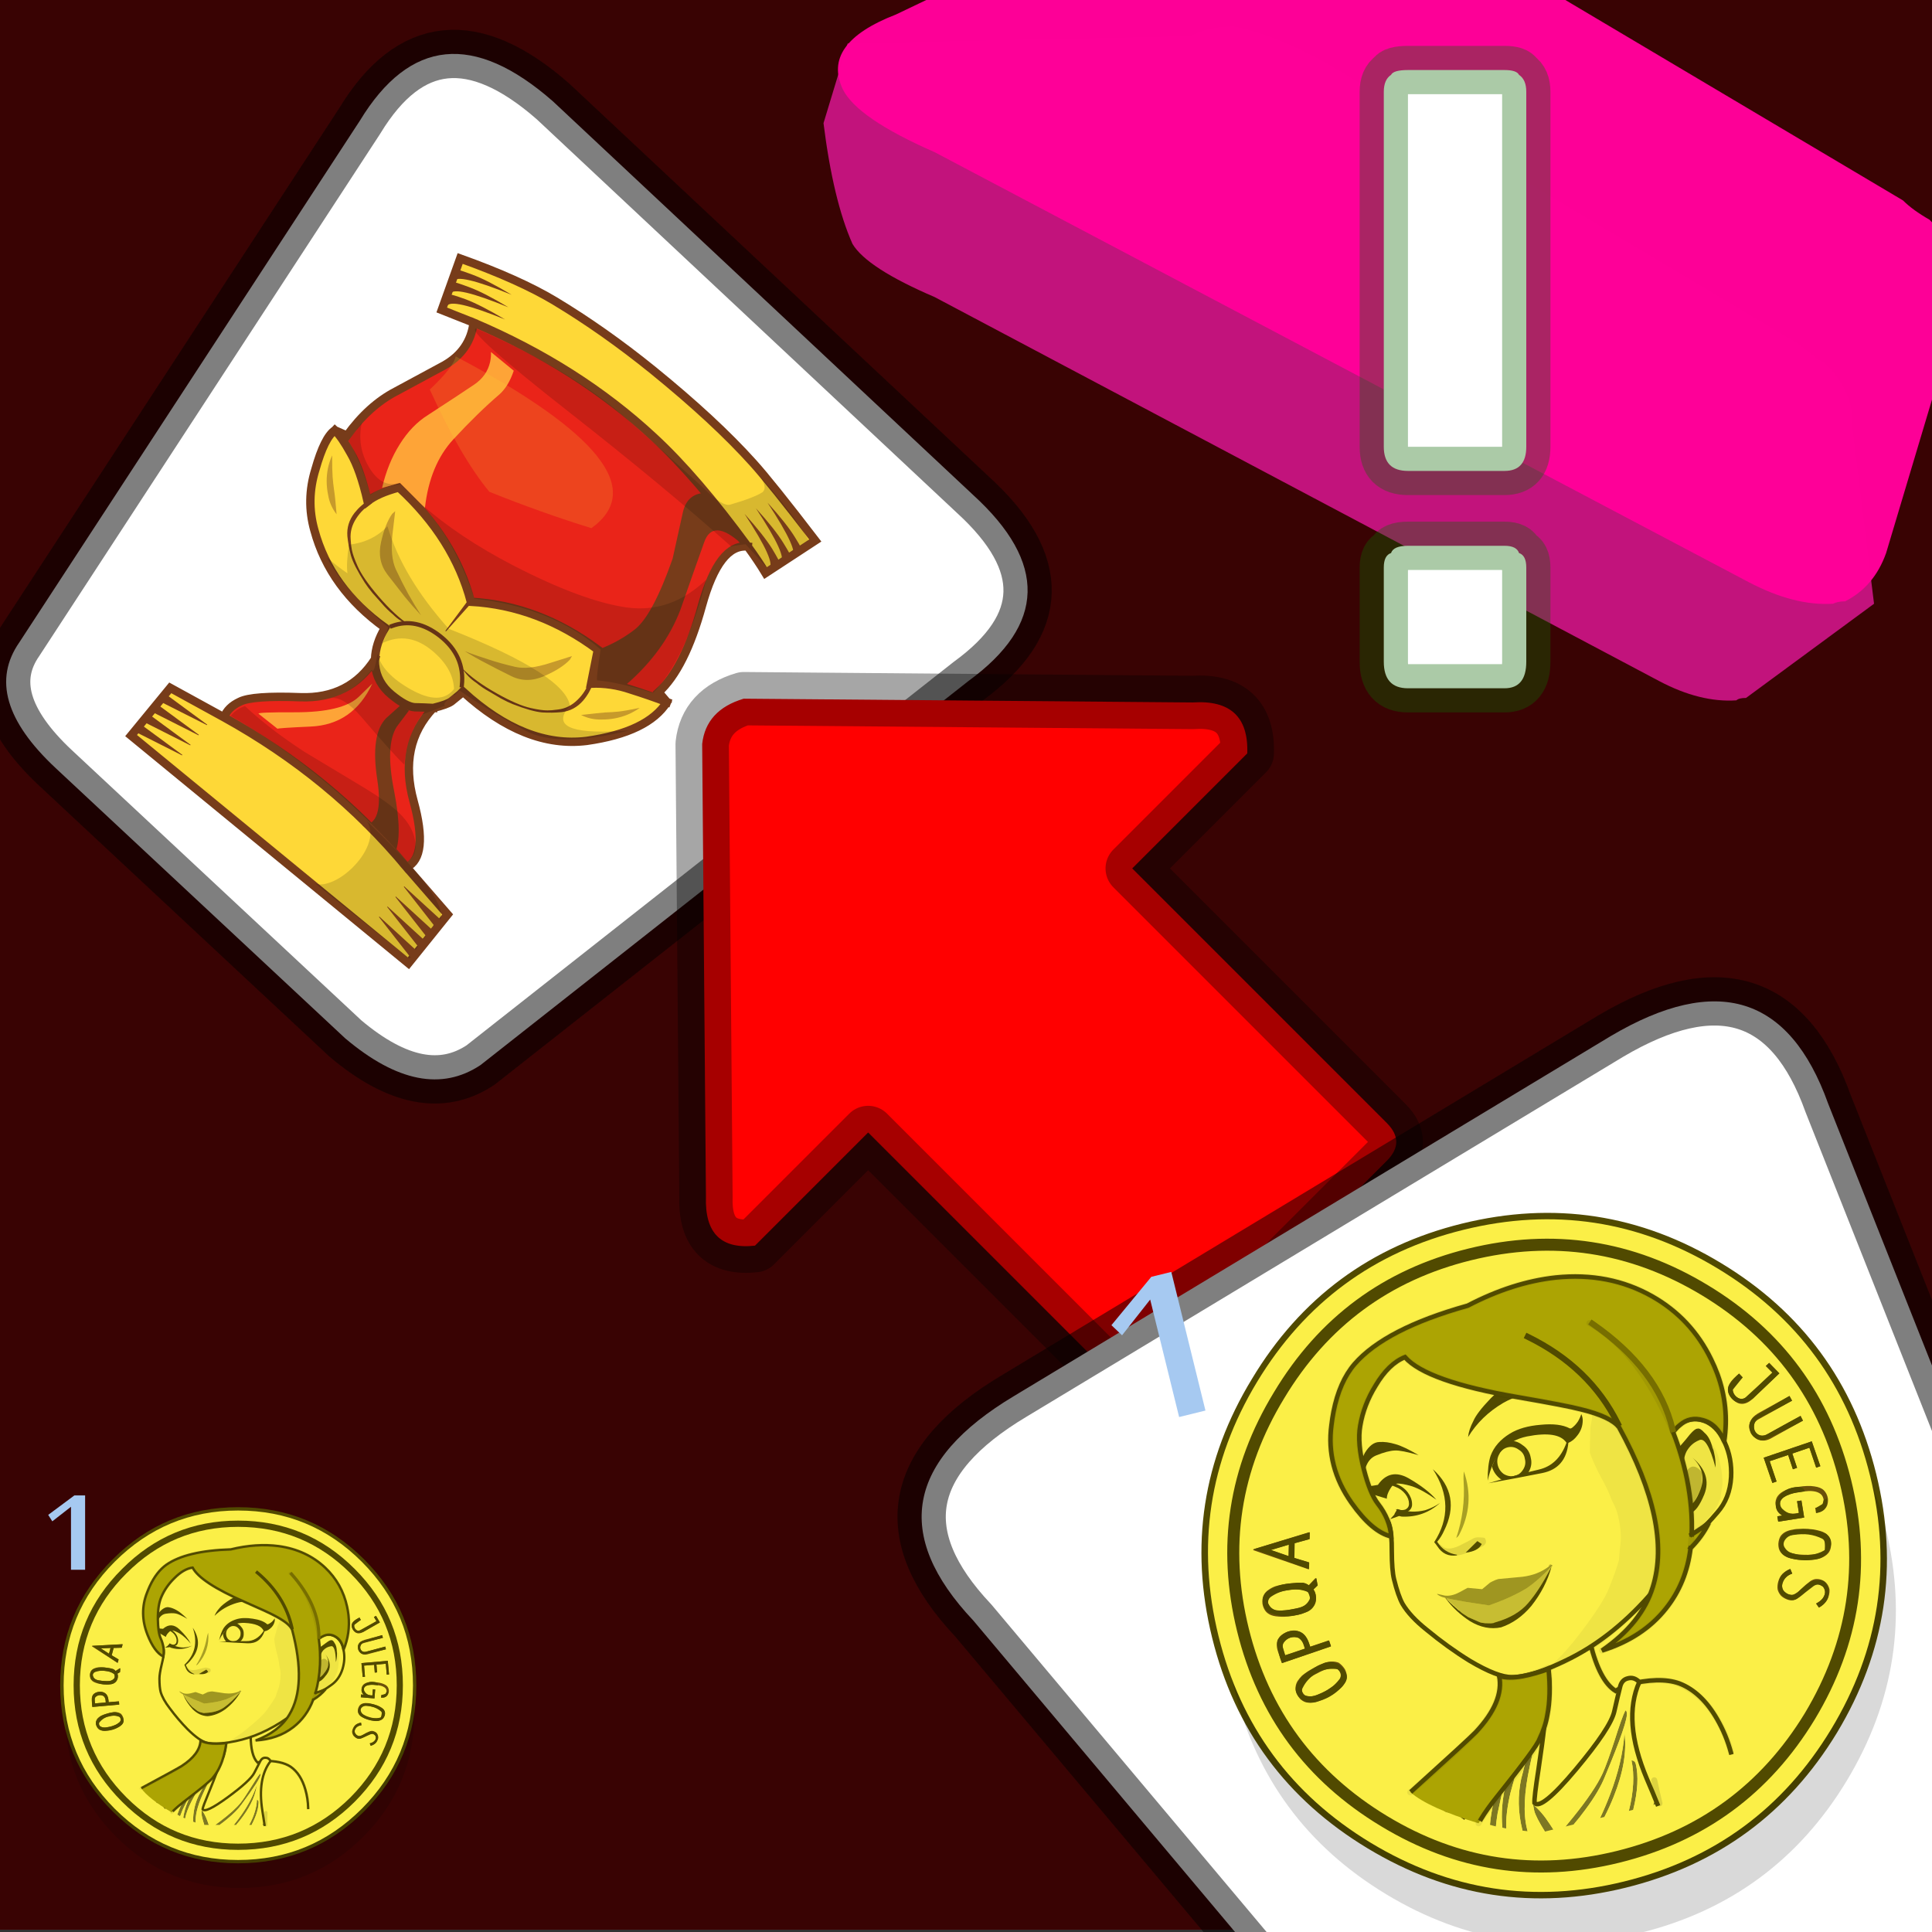 <?xml version="1.0" encoding="utf-8"?><svg id="icoMapShuttle-Files" image-rendering="auto" baseProfile="basic" version="1.1" x="0px" y="0px" width="40" height="40" xmlns="http://www.w3.org/2000/svg" xmlns:xlink="http://www.w3.org/1999/xlink"><rect width="100%" height="100%" fill="#333333" stroke="none"/><defs><g id="3-Navegador_3-Partidas_Items_Opciones-de-partida_Icons_elements_icoMatchCarta" overflow="visible"><g id="Baraja-OPQA_mcBaraja_001-OROS_mcBaraja_mcMonedaAs_BN" transform="matrix(1.165 0 0 1.165 94.4 44)"><g><g id="Layer20_0_FILL"><path fill="#514A00" stroke="none" d="M12.45 146.15Q47.95 146.15 73.05 121.15 98.05 96.05 98.05 60.7 98.05 25.25 73.05 .25 47.95 -24.9 12.45 -24.9 -22.85 -24.9 -47.85 .25 -73 25.25 -73 60.7 -73 96.05 -47.85 121.15 -22.85 146.15 12.45 146.15M70.8 118.9Q46.6 142.95 12.45 142.95 -21.5 142.95 -45.55 118.9 -69.75 94.7 -69.75 60.7 -69.75 26.55 -45.55 2.5 -21.5 -21.65 12.45 -21.65 46.6 -21.65 70.8 2.5 94.85 26.55 94.85 60.7 94.85 94.7 70.8 118.9Z"/></g></g><g><g id="Layer19_0_FILL"><path fill="#000" fill-opacity=".149" stroke="none" d="M13.15 158Q47.95 158 72.55 133.4 97.1 108.8 97.1 74.15 97.1 39.35 72.55 14.75 47.95 -9.85 13.15 -9.85 -21.5 -9.85 -46.1 14.75 -70.7 39.35 -70.7 74.15 -70.7 108.8 -46.1 133.4 -21.5 158 13.15 158Z"/></g></g><g><g id="Layer18_0_FILL"><path fill="#FBEF47" stroke="none" d="M12.45 144.55Q47.25 144.55 71.85 119.95 96.45 95.35 96.45 60.7 96.45 25.9 71.85 1.3 47.25 -23.3 12.45 -23.3 -22.2 -23.3 -46.8 1.3 -71.35 25.9 -71.35 60.7 -71.35 95.35 -46.8 119.95 -22.2 144.55 12.45 144.55Z"/></g></g><g id="Baraja-OPQA_01-ASES_mcBaraja_staute_BN" transform="matrix(-1.496 0 0 1.496 65.7 -6.95)"><g id="Baraja-OPQA_01-ASES_mcBaraja_kekamcObjectTSTATUE" transform="translate(46.25 153.8)"><g><g id="Layer37_0_FILL"><path fill="#FBEF47" stroke="none" d="M11.8 -76.25Q9.9 -78.6 7.35 -80.7 2.85 -84.35 -.2 -83.9 -.45 -83.85 -.6 -83.75L-.65 -83.8 -2.05 -83.3Q-2.75 -83.1 -4.6 -83.25L-5.85 -85.6Q-6.8 -88.15 -6.6 -89.95 -6.7 -90.1 -6.7 -90.2L-6.75 -90.25Q-6.75 -90.35 -6.75 -90.5 -10.05 -94.7 -14.7 -92.5 -14.7 -86.05 -16.9 -83.8 -17.95 -84.15 -18.95 -84.35 -24.55 -84.35 -27.05 -82.7 -30.75 -80.25 -32.25 -75.2 -33.126 -72.314 -33.2 -69.25L-33.15 -69.25Q-27.576 -65.473 -21.2 -63.8L.45 -63.8Q1.752 -64.134 3 -64.55 3.4 -64.682 3.8 -64.85 5.105 -65.296 6.35 -65.85 6.681 -65.989 6.95 -66.15 7.470 -66.361 7.95 -66.6 8.421 -66.835 8.85 -67.1 9.819 -67.580 10.7 -68.15 11.051 -68.323 11.35 -68.55 12.084 -68.975 12.75 -69.45 14.011 -70.300 15.2 -71.25 12.992 -74.876 11.8 -76.25Z"/></g><path id="Layer37_0_1_STROKES" stroke="#000" stroke-opacity=".070" stroke-width="1" stroke-linejoin="round" stroke-linecap="round" fill="none" d="M15.2 -71.25Q12.992 -74.876 11.8 -76.25 9.9 -78.6 7.35 -80.7 2.85 -84.35 -.2 -83.9 -.45 -83.85 -.6 -83.75L-.65 -83.8 -2.05 -83.3Q-2.75 -83.1 -4.6 -83.25L-5.85 -85.6Q-6.8 -88.15 -6.6 -89.95 -6.7 -90.1 -6.7 -90.2L-6.75 -90.25Q-6.75 -90.35 -6.75 -90.5 -10.05 -94.7 -14.7 -92.5 -14.7 -86.05 -16.9 -83.8 -17.95 -84.15 -18.95 -84.35 -24.55 -84.35 -27.05 -82.7 -30.75 -80.25 -32.25 -75.2 -33.126 -72.314 -33.175 -69.25"/></g><g><path id="Layer36_0_1_STROKES" stroke="#000" stroke-opacity=".121" stroke-width="1" stroke-linejoin="round" stroke-linecap="round" fill="none" d="M-19.525 -63.8Q-19.520 -65.718 -19.6 -67.75"/><path id="Layer36_0_2_STROKES" stroke="#514A00" stroke-width=".75" stroke-linejoin="miter" stroke-linecap="square" stroke-miterlimit="3" fill="none" d="M15.2 -71.25Q12.992 -74.876 11.8 -76.25 9.9 -78.6 7.35 -80.7 2.85 -84.35 -.2 -83.9 -.437 -83.870 -.625 -83.775L-.65 -83.8 -2.05 -83.325Q-2.775 -83.081 -4.6 -83.25L-5.85 -85.6Q-6.792 -88.144 -6.625 -89.975 -6.686 -90.100 -6.7 -90.225L-6.75 -90.25Q-6.75 -90.35 -6.75 -90.5 -10.046 -94.697 -14.7 -92.5 -14.7 -86.05 -16.9 -83.8 -17.95 -84.15 -18.95 -84.35 -24.6 -84.4 -27.525 -82.475 -30.8 -80.2 -32.25 -75.15 -33.087 -72.235 -33.15 -69.225"/></g><g><g id="Layer35_0_FILL"><path fill="#000" fill-opacity=".501" stroke="none" d="M-18.95 -63.8L-18.45 -63.8Q-18.737 -64.312 -18.85 -64.35L-19.05 -64.1Q-19.001 -63.949 -18.95 -63.8M-16.7 -71.9Q-17.25 -71.7 -17.25 -71.15 -17.25 -68.088 -15 -63.8L-14.25 -63.8Q-16.581 -68.178 -16.7 -71.9M-10.05 -63.8L-9.3 -63.8Q-10.651 -65.459 -11.85 -67.2 -15.15 -71.95 -16.65 -76.6 -16.15 -72 -12.35 -66.7 -11.294 -65.224 -10.05 -63.8M-17.8 -80.2Q-17.85 -80.15 -17.85 -79.85 -17.85 -78.55 -11.8 -70.4 -10.25 -68.2 -7.2 -65.7 -5.959 -64.655 -4.75 -63.8L-3.35 -63.8Q-4.116 -64.369 -4.95 -65 -9.5 -68.45 -11.5 -70.95 -12.6 -72.35 -14.75 -75.8 -16.85 -79.25 -17.7 -80.25 -17.75 -80.15 -17.8 -80.2M6.35 -65.85Q6.681 -65.989 6.95 -66.15 5.868 -73.238 .05 -79.3 1.3 -76.65 4.25 -71.45 5.865 -68.287 6.35 -65.85M3.8 -64.85Q3.8 -64.915 3.8 -65 3.8 -69.5 1.95 -73.3 -.75 -78.15 -2.55 -82.55 -2.95 -82.35 -2.95 -81.95 -2.95 -81.05 .05 -75 3 -68.95 3 -65 3 -64.773 3 -64.55 3.4 -64.682 3.8 -64.85M.2 -63.8Q1.1 -66.542 1.1 -67.6L1.05 -68.65Q-.05 -67.25 -.9 -64.8 -1.073 -64.3 -1.25 -63.8L.2 -63.8M10.7 -68.15Q11.051 -68.323 11.35 -68.55 9.560 -71.699 8.65 -72.35 8.5 -72.35 8.45 -72.3 8.35 -72.3 8.35 -72 8.35 -71.538 10.7 -68.15M4.75 -74.9Q4.7 -74.85 4.6 -74.9 4.55 -74.9 4.55 -74.6 4.55 -73.85 7.15 -68.65 7.590 -67.615 7.95 -66.6 8.421 -66.835 8.85 -67.1 7.581 -70.874 4.75 -74.9Z"/><path fill="#FBEF47" stroke="none" d="M4.6 -74.9Q4.7 -74.85 4.75 -74.9 7.581 -70.874 8.85 -67.1 9.819 -67.580 10.7 -68.15 8.35 -71.538 8.35 -72 8.35 -72.3 8.45 -72.3 8.5 -72.35 8.65 -72.35 9.560 -71.699 11.35 -68.55 12.084 -68.975 12.75 -69.45 12.570 -69.626 12.35 -69.8 9.1 -72.35 5.95 -74.4L-3.2 -83.55Q-4.45 -84.1 -4.6 -83.4 -4.75 -82.7 -1.2 -74.05 .6 -69.75 .75 -68.85 -.05 -67.35 -7.3 -72.65 -14.6 -78 -15.85 -80.5 -17.1 -83 -17.75 -84.2 -18.3 -85.35 -19.35 -85.35 -20.45 -85.4 -21.1 -84.3 -16.8 -78.75 -18.45 -68.3 -18.893 -65.639 -19.15 -63.8L-18.95 -63.8Q-19.001 -63.949 -19.05 -64.1L-18.85 -64.35Q-18.737 -64.312 -18.45 -63.8L-15 -63.8Q-17.25 -68.088 -17.25 -71.15 -17.25 -71.7 -16.7 -71.9 -16.581 -68.178 -14.25 -63.8L-10.05 -63.8Q-11.294 -65.224 -12.35 -66.7 -16.15 -72 -16.65 -76.6 -15.15 -71.95 -11.85 -67.2 -10.651 -65.459 -9.3 -63.8L-4.75 -63.8Q-5.959 -64.655 -7.2 -65.7 -10.25 -68.2 -11.8 -70.4 -17.85 -78.55 -17.85 -79.85 -17.85 -80.15 -17.8 -80.2 -17.75 -80.15 -17.7 -80.25 -16.85 -79.25 -14.75 -75.8 -12.6 -72.35 -11.5 -70.95 -9.5 -68.45 -4.95 -65 -4.116 -64.369 -3.35 -63.8L-1.25 -63.8Q-1.073 -64.3 -.9 -64.8 -.05 -67.25 1.05 -68.65L1.1 -67.6Q1.1 -66.542 .2 -63.8L.45 -63.8Q1.752 -64.134 3 -64.55 3 -64.773 3 -65 3 -68.95 .05 -75 -2.95 -81.05 -2.95 -81.95 -2.95 -82.35 -2.55 -82.55 -.75 -78.15 1.95 -73.3 3.8 -69.5 3.8 -65 3.8 -64.915 3.8 -64.85 5.105 -65.296 6.35 -65.85 5.865 -68.287 4.25 -71.45 1.3 -76.65 .05 -79.3 5.868 -73.238 6.95 -66.15 7.470 -66.361 7.95 -66.6 7.590 -67.615 7.15 -68.65 4.55 -73.85 4.55 -74.6 4.55 -74.9 4.6 -74.9Z"/></g><path id="Layer35_0_1_STROKES" stroke="#514A00" stroke-width=".75" stroke-linejoin="miter" stroke-linecap="square" stroke-miterlimit="3" fill="none" d="M12.775 -69.45Q12.570 -69.626 12.35 -69.8 9.1 -72.35 5.95 -74.4L-3.2 -83.55Q-4.45 -84.1 -4.6 -83.4 -4.75 -82.7 -1.2 -74.05 .6 -69.75 .75 -68.85 -.05 -67.35 -7.3 -72.65 -14.6 -78 -15.85 -80.5 -17.1 -83 -17.75 -84.2 -18.3 -85.35 -19.35 -85.35 -20.45 -85.4 -21.1 -84.3 -16.8 -78.75 -18.45 -68.3 -18.893 -65.639 -19.15 -63.8"/></g></g><g id="Baraja-OPQA_01-ASES_mcBaraja_kekamcObjectCASTATUE" transform="translate(46.25 153.8)"><g id="Baraja-OPQA_01-ASES_mcBaraja_kekaCA" transform="translate(-44.75 -152.1)"><g><g id="Layer38_0_FILL"><path fill="#FBEF47" stroke="none" d="M53.65 7.4Q50.25 4.75 45.45 2.95 41.7 1.5 37.55 .8 35.4 .35 33.2 .15 24.9 -.65 17.15 2.9 9.2 6.45 5.6 12.75 3.6 16.4 6.6 27.5 6.25 27.35 5.95 27.3 3.85 26.95 2.2 28.35 .6 29.8 .2 32.35 -.35 35.2 .55 38.2 1.6 41.6 4.2 43.4 6.55 45.1 7.75 45.6 8 45.7 9.45 46L12.75 46.9 12.75 45.95Q15.8 51.85 19.85 54.75 26.7 59.75 34.85 61.4 39.95 62.5 43.2 62.1 43.65 62.05 44.05 61.95 46.45 61.4 48.6 59.5 49.85 58.5 51.55 56.4 51.6 56.4 52.75 55 54.25 53.25 56.05 50.85 58.25 48 58.95 45.65 59.35 44.15 59.35 41.3 59.35 39.8 58.6 36.7 57.85 33.75 57.95 32.25 58 31.05 59.05 29.35 60.1 27.65 60.2 24.75 60.45 18.05 58.45 13.55 56.9 9.85 53.65 7.4Z"/></g></g></g><g><g id="Layer34_0_FILL"><path fill="#000" fill-opacity=".050" stroke="none" d="M-40.75 -121.2Q-42.8 -120.6 -42.95 -117.85 -43.05 -114.95 -42.45 -112.9 -41.7 -111.2 -41.65 -110.95 -40.75 -109.5 -39.35 -108.5 -37.1 -106.9 -35.95 -106.4 -35.75 -106.3 -34.35 -106.05L-31.65 -105.25Q-31.5 -105.05 -31.35 -104.85L-32.15 -104.85Q-29.25 -99.8 -25.55 -97.1 -20.45 -93.4 -14.7 -91.4L-14.65 -91.4Q-14.6 -91.4 -14.55 -91.4 -14.15 -91.4 -12.1 -90.8L-10.1 -90.2Q-9 -90.05 -8.3 -89.95 -7.65 -89.8 -7.3 -89.65 -7 -89.6 -6.65 -89.55 -5 -89.3 -3.6 -89.25L-3.65 -89.3Q-7.4 -89.7 -13.35 -94.5 -18.4 -98.55 -19.9 -100.7 -21.65 -103.1 -22.65 -104.85L-23.35 -106.9Q-24.3 -109.1 -24.3 -112.3 -24.3 -113.4 -23.9 -114.9 -23.75 -116.65 -23.05 -119.15 -22.4 -121.75 -22.25 -123.5 -22.55 -124.7 -23.15 -126.85 -23.25 -127.25 -23.35 -127.6 -23.6 -128.15 -23.85 -128.7 -24.25 -129.7 -24.35 -131.05 -24.65 -132.35 -24.75 -133.65 -24.75 -139.5 -20.95 -143.55 -16.35 -151.05 .2 -149.6 -15.05 -154.35 -25.4 -150.1 -35.75 -145.85 -39.35 -139.55 -41.45 -135.75 -38.15 -124 -37.55 -123.85 -35.6 -122.35 -33.65 -120.9 -32.2 -118.35 -31.95 -117.25 -32 -116.1 -32.2 -117.1 -35.4 -119.45 -38.6 -121.8 -40.75 -121.2Z"/></g></g><g><path id="Layer33_0_1_STROKES" stroke="#514A00" stroke-width=".75" stroke-linejoin="miter" stroke-linecap="square" stroke-miterlimit="3" fill="none" d="M-32 -105.2L-35.3 -106.1Q-36.75 -106.4 -37 -106.5 -38.2 -107 -40.55 -108.7 -43.15 -110.5 -44.2 -113.9 -45.1 -116.9 -44.55 -119.75 -44.15 -122.3 -42.55 -123.75 -41.086 -124.991 -39.275 -124.85 -39.037 -124.839 -38.8 -124.8 -38.489 -124.746 -38.15 -124.6 -41.148 -135.715 -39.15 -139.35 -35.55 -145.65 -27.6 -149.2 -19.85 -152.75 -11.55 -151.95 -9.35 -151.75 -7.2 -151.3 -3.05 -150.6 .7 -149.15 5.5 -147.35 8.9 -144.7 12.15 -142.25 13.7 -138.55 15.7 -134.05 15.45 -127.35 15.35 -124.45 14.3 -122.75 13.25 -121.05 13.2 -119.85 13.1 -118.35 13.85 -115.4 14.6 -112.3 14.6 -110.8 14.6 -107.95 14.2 -106.45 13.5 -104.1 11.3 -101.25 8.55 -97.55 5.6 -94.55 1.7 -90.7 -.7 -90.15 -1.1 -90.05 -1.55 -90 -4.8 -89.6 -9.9 -90.7 -18.05 -92.35 -26.05 -97.85M-32.3 -118.7L-34.5 -121.55Q-36.597 -123.976 -38.15 -124.6"/></g><g><g id="Layer32_0_FILL"><path fill="#514A00" stroke="none" d="M-42.4 -118.45Q-42.4 -117.3 -42.05 -116.05 -41.95 -121.55 -40.45 -121.15 -39.05 -120.95 -38 -119.85 -37.1 -118.8 -36.95 -117.3 -36.75 -115.95 -36.8 -114.5 -36.75 -113.5 -36.25 -113.1 -35.7 -112.6 -35.65 -112.45 -35.55 -111.65 -36.2 -111.1 -37 -110.65 -38.8 -113.2 -40.5 -115.85 -38.7 -118.6 -41.25 -115.1 -39.15 -112.15 -37.35 -109.7 -36.2 -109.7 -36 -109.7 -35.8 -109.8 -34.75 -110.3 -34.7 -111.6 -34.8 -112.5 -35.7 -114.5 -35.8 -116.35 -35.75 -117.9 -35.8 -119.45 -36.25 -120 -36.75 -120.75 -37.5 -121.2 -38.3 -121.75 -39.2 -122.45 -40.25 -123.2 -40.65 -123.1L-40.7 -123.1Q-41.15 -123.1 -41.65 -122.15 -42.35 -121.2 -42.35 -119.4 -42.45 -118.95 -42.4 -118.45Z"/></g></g><g><g id="Layer31_0_FILL"><path fill="#514A00" fill-opacity=".298" stroke="none" d="M-36.2 -113.1L-36.85 -116.25Q-38.55 -118.25 -39.7 -115.75L-38.95 -113.35 -36.8 -110.85Q-35.1 -111.15 -36.2 -113.1Z"/></g></g><g><g id="Layer30_0_FILL"><path fill="#514A00" stroke="none" d="M-32.1 -108.95Q-32.4 -107.15 -33.4 -106.25L-32.2 -104.95Q-31.2 -106.85 -32.1 -108.95Z"/></g></g></g><g id="Baraja-OPQA_01-ASES_mcBaraja_kekamcObjectSTATUE" transform="translate(44.2 37.45)"><g><g id="Layer29_0_FILL"><path fill="#514A00" fill-opacity=".301" stroke="none" d="M9 10.65Q8.948 10.725 8.85 10.75 8.2 11.1 5.8 12.15L2.3 13.6Q-1.65 13.25 -4.6 12.3 -7.05 11.35 -9.6 9.65 -9.5 9.5 -9.4 9.5 -9.2 9.6 -8.95 9.7 -9.05 9.35 -9.35 9.4 -9.45 9.4 -9.45 9.5 -9.55 9.55 -9.65 9.7 -9.496 9.791 -9.4 9.85 -9.308 9.941 -9.25 10 -9.226 10.034 -9.2 10.05 -6.466 13.159 -4.15 14.8 -1.85 16.45 1.85 16.6 1.9 16.6 1.95 16.6 2.1 16.6 2.3 16.65 2.45 16.6 2.65 16.6 3.1 16.5 3.6 16.35 3.7 16.3 3.85 16.25 4.15 16.15 4.4 16L6.1 14.7 6.8 13.95Q6.85 13.85 6.95 13.8 7.107 13.563 7.3 13.3 8.125 11.927 8.85 10.95L9 10.65Z"/><path fill="#514A00" stroke="none" d="M9.05 10.65L9.05 10.65 9 10.65 8.85 10.95 8.85 11Q8.5 11.6 8.15 12.1L8.1 12.2Q7.95 12.35 7.85 12.55 7.65 12.8 7.55 13L7.5 13.05 7.45 13.15Q7.386 13.224 7.3 13.3 7.107 13.563 6.95 13.8 6.85 13.85 6.8 13.95L6.1 14.7 4.4 16Q4.15 16.15 3.85 16.25 3.7 16.3 3.6 16.35 3.1 16.5 2.65 16.6 2.45 16.6 2.3 16.65 2.1 16.6 1.95 16.6 1.9 16.6 1.85 16.6 -1.85 16.45 -4.15 14.8 -6.466 13.159 -9.2 10.05 -9.287 9.974 -9.4 9.85 -7.633 13.013 -4.55 15.4 -1.8 17.4 1.2 17.65 3.85 17.55 6 15.4 7.997 13.256 9 10.8 9.027 10.732 9.05 10.65Z"/><path fill="#9C0808" fill-opacity=".301" stroke="none" d="M9 10.8Q9.101 10.668 9.2 10.55 9.131 10.618 9.05 10.65 9.027 10.732 9 10.8Z"/><path fill="#514A00" fill-opacity=".537" stroke="none" d="M5.05 9.9Q5 9.9 2.75 10.7 1.85 10.25 1.2 9.95 1 9.9 .8 9.85 .15 9.7 -.3 9.7L-4.3 10.3Q-6.85 10.6 -8.95 9.7 -9.2 9.6 -9.4 9.5 -9.5 9.5 -9.6 9.65 -7.05 11.35 -4.6 12.3 -1.65 13.25 2.3 13.6L5.8 12.15Q8.2 11.1 8.85 10.75 8.948 10.725 9 10.65L9.05 10.65 9.05 10.65Q9.131 10.618 9.2 10.55 9.65 10.35 10.05 9.95 10.4 9.6 10.15 9.7 10.05 9.75 9.05 10.25 8 10.65 6.6 10.3 5.1 9.9 5.05 9.9Z"/></g></g><g><g id="Layer28_0_FILL"><path fill="#514A00" stroke="none" d="M-10.4 -8.7L-10.4 -8.65Q-10.4 -7.25 -9.25 -6.25L-9.3 -6.25Q-9.160 -6.124 -9.05 -6.05 -7.259 -6.230 -4.8 -6.3 -4.691 -6.398 -4.6 -6.5 -3.776 -7.551 -3.75 -8.8 -5.528 -11.338 -7.5 -12.3 -8.734 -12.141 -9.55 -11.1 -10.5 -10.1 -10.4 -8.7M-7.2 -11.3Q-6.25 -11.35 -5.5 -10.65L-5.55 -10.65Q-4.8 -9.95 -4.75 -8.95 -4.7 -7.95 -5.35 -7.15 -6.05 -6.45 -6.95 -6.4 -7.9 -6.35 -8.6 -7 -9.4 -7.7 -9.4 -8.7L-9.4 -8.75Q-9.5 -9.75 -8.8 -10.45 -8.15 -11.25 -7.2 -11.3M14.6 -10.25Q14.475 -10.284 14.35 -10.3 14.05 -10.4 13.95 -10.4 13.25 -10.4 12.45 -9.8 11.45 -9.1 10.95 -8 10.5 -6.9 10.7 -6 10.85 -5.05 11.95 -4.8L12 -4.8Q12.05 -4.8 12.25 -4.8 12.452 -4.8 12.65 -4.85 12.825 -4.918 12.95 -5L12.95 -5.15 13.2 -5.2Q13.268 -5.186 13.35 -5.2 13.466 -5.466 13.55 -5.75 12.839 -5.3 12.25 -5.3 12.1 -5.3 12.05 -5.3 11.35 -5.45 11.2 -6.1 11 -6.9 11.4 -7.8 11.85 -8.8 12.75 -9.4 13.35 -9.9 13.95 -9.9 14 -9.9 14.2 -9.8 14.25 -9.8 14.3 -9.8 14.616 -9.736 14.85 -9.45 14.790 -9.920 14.6 -10.25Z"/></g></g><g><g id="Layer27_0_FILL"><path fill="#514A00" stroke="none" d="M-20.35 -13.75Q-20.45 -13.25 -20.35 -12.75 -20 -11.3 -18.8 -10.4 -18 -9.75 -17.1 -9.6 -15.677 -5.573 -11.65 -5.75 -7.572 -5.926 -2.5 -6.25 -7.905 -6.497 -11.25 -6.45 -14.594 -6.402 -16.8 -9.7 -15.947 -12.042 -10.65 -12.3 -5.298 -12.507 -2.5 -6.7 -3.1 -9.25 -3.95 -10.6 -5.3 -12.6 -8 -13.45 -10.2 -14.15 -13.3 -13.65 -16.45 -13.2 -17.9 -11.9 -18.1 -11.75 -18.6 -12.05 -18.9 -12.2 -19.15 -12.4 -19.5 -12.65 -19.75 -12.95 -20.1 -13.35 -20.35 -13.75M6.6 -5.65Q8.450 -7.810 10 -8.8 11.599 -9.739 12.4 -9.85L13.05 -9.8Q14.400 -8.717 14.6 -7.8 16 -8.6 17.35 -9.5 18.2 -10.05 19 -10.7L15.5 -10.4Q12.860 -12.697 10.25 -10.25 7.646 -7.750 6.6 -5.65M8.85 -4.4Q7.35 -4.5 6.1 -5 9.35 -3.25 12.9 -4.3 13.1 -4.4 13.3 -4.5L14.85 -4.35 14.8 -4.4Q14.4 -4.65 14.05 -4.9 13.95 -5 13.9 -5.1 13.6 -5.4 13.3 -5.7 11.15 -4.4 8.85 -4.4Z"/></g></g><g><g id="Layer26_0_FILL"><path fill="#514A00" fill-opacity=".149" stroke="none" d="M5.9 4.15Q6.4 4 6.85 3.45 7.2 2.9 8.25 1.3 8.1 1.3 7.45 2.2 6.8 3.1 4.8 2.75 2.8 2.3 2.3 2.15 1.8 1.95 1.05 2.2 .3 2.4 .25 2.55 0 3.5 .95 3.75 1.8 4 3.6 4.2 5.35 4.35 5.9 4.15Z"/></g></g><g><g id="Layer25_0_FILL"><path fill="#514A00" stroke="none" d="M1.6 2.7L1 3.35Q1.9 4.4 3.95 4.1L1.6 2.7Z"/><path fill="#514A00" fill-opacity=".988" stroke="none" d="M5.95 -10.75Q2.3 -5.35 6.6 -.3 7.25 .55 8.15 1.2 7.45 3.3 5.45 4.1L5.5 4.2Q7.6 4 8.3 1.95 8.45 1.55 8.65 1.15 3.5 -3.7 5.95 -10.75Z"/><path fill="#514A00" fill-opacity=".486" stroke="none" d="M1.45 -7.5Q1.3 -8.35 1 -9.15 .45 -3.4 4.35 1 4.55 1.2 4.9 1.35 2.3 -2.75 1.45 -7.5Z"/></g></g><g><g id="Layer24_0_FILL"><path fill="#514A00" stroke="none" d="M-17 -18.8Q-19 -16.8 -20.25 -15 -14.85 -20.6 -8.15 -18.7 -3.95 -17.45 -1.05 -14.55 -1.45 -15.7 -2.55 -16.95 -3.45 -18.15 -6.3 -19.95 -9.05 -21.65 -12 -21.35 -14.95 -20.9 -17 -18.8M17.55 -11.95Q17.75 -14.6 16.35 -16.1 14.85 -17.6 13.55 -17.3 12.35 -17.1 11 -16.3 9.75 -15.6 7.7 -13.6 10.3 -15.1 11.35 -15.3 12.55 -15.55 14.6 -15.25 16.65 -14.95 17.55 -11.95Z"/></g></g></g><g id="Baraja-OPQA_01-ASES_mcBaraja_kekamcObjectHSTATUE" transform="translate(1.05 2.35)"><g id="Baraja OPQA/01-ASES/mcBaraja_kekamcObjectHSTATUE_3.0"><g><g id="Layer23_0_FILL"><path fill="#ACA403" stroke="none" d="M38.25 61.2Q38.95 65.85 40.35 68.85 41.15 70.7 42.6 72.45 43.75 74.2 48.5 77.75 54.1 81.9 55.85 83.65 63.368 79.137 65.65 75.9L65.7 75.9Q55.75 70.75 52.65 68.75 46.8 64.95 46.6 60.55 45.25 61.4 42.75 61.55 40.5 61.65 38.25 61.2M36.9 -.8Q28.669 -2.808 21.5 -1.85 12.6 -.6 6.6 5.05 1.15 10.2 -.45 17.6 -.751 18.964 -.9 20.3 -1.532 26.101 .7 31.5 1.15 28.4 3.3 27.2 5.25 26.05 7.25 27.05 7.474 27.174 7.7 27.3 8.176 27.610 8.6 27.9 8.080 32.007 8.25 36.2 8.489 41.154 9.7 45.3 9.176 45.133 8.65 44.95 7.558 44.587 6.45 44.1 8.089 46.066 10.4 47.45 12.5 52.95 16.85 56.3 21.75 60.1 28.9 60.55 21.35 57.7 18.1 52.25 12.45 42.9 17.2 25 18.1 22.95 22.7 20.55 24.8 19.4 32.45 16.05 46.65 9.85 49.15 5.05 52.05 5.45 55.05 8.5 57.75 11.15 59.15 14.4 60.35 17.1 60.3 21.7 60.25 25.85 59.4 27.75 58.05 30.75 58.55 33.6 61.45 32.15 63.65 26.55 66.35 19.65 63.8 13.15 63.377 12.027 62.9 11 60.758 6.406 57.6 4.15 51.2 -.35 36.9 -.8Z"/></g><path id="Layer23_0_1_STROKES" stroke="#000" stroke-opacity=".070" stroke-width="1" stroke-linejoin="round" stroke-linecap="round" fill="none" d="M21.5 -1.85Q12.6 -.6 6.6 5.05 1.15 10.2 -.45 17.6 -.751 18.964 -.9 20.3 -1.532 26.101 .7 31.5 1.15 28.4 3.3 27.2 5.25 26.05 7.25 27.075 7.474 27.174 7.7 27.3 8.176 27.610 8.625 27.925 8.080 32.007 8.25 36.2 8.489 41.154 9.7 45.3 9.176 45.133 8.65 44.95 7.558 44.587 6.45 44.1 8.089 46.066 10.425 47.475 12.5 52.95 16.85 56.3 21.75 60.1 28.9 60.55 21.35 57.7 18.1 52.25 12.45 42.9 17.2 25 18.1 22.95 22.7 20.55 24.8 19.4 32.45 16.05 46.65 9.85 49.15 5.05 52.05 5.45 55.05 8.5 57.75 11.15 59.15 14.4 60.35 17.1 60.3 21.7 60.25 25.85 59.4 27.75 58.05 30.75 58.55 33.6 61.45 32.15 63.65 26.55 66.35 19.65 63.8 13.15 63.377 12.027 62.9 11.025 60.758 6.406 57.6 4.15 51.2 -.35 36.9 -.8 28.669 -2.808 21.5 -1.85ZM65.7 75.9Q55.75 70.75 52.65 68.75 46.8 64.95 46.6 60.55 45.25 61.4 42.75 61.55 40.5 61.65 38.25 61.2 38.95 65.85 40.35 68.85 41.15 70.7 42.6 72.45 43.75 74.2 48.5 77.75 54.1 81.9 55.85 83.65"/></g></g><g id="Baraja OPQA/01-ASES/mcBaraja_kekamcObjectHSTATUE_2.0"><g><path id="Layer22_0_1_STROKES" stroke="#000" stroke-opacity=".070" stroke-width="1" stroke-linejoin="round" stroke-linecap="round" fill="none" d="M8.625 27.925Q9.184 23.600 10.55 19.4 13.2 11.15 17.85 6.9M9.7 45.3Q10.025 46.412 10.425 47.475"/><path id="Layer22_0_2_STROKES" stroke="#514A00" stroke-width=".75" stroke-linejoin="miter" stroke-linecap="square" stroke-miterlimit="3" fill="none" d="M10.425 47.475Q12.5 52.95 16.85 56.3 21.75 60.1 28.9 60.55 21.35 57.7 18.1 52.25 12.45 42.9 17.2 25 18.1 22.95 22.7 20.55 24.8 19.4 32.45 16.05 46.65 9.85 49.15 5.05 52.05 5.45 55.05 8.5 57.75 11.15 59.15 14.4 60.35 17.1 60.3 21.7 60.25 25.85 59.4 27.75 58.05 30.75 58.55 33.6 61.45 32.15 63.65 26.55 66.35 19.65 63.8 13.15 63.382 12.040 62.925 11.05 60.766 6.411 57.6 4.15 51.2 -.35 36.9 -.8 28.669 -2.808 21.5 -1.85 12.6 -.6 6.6 5.05 1.15 10.2 -.45 17.6 -.75 18.959 -.9 20.3 -1.534 26.096 .7 31.5 1.15 28.4 3.3 27.2 5.25 26.05 7.25 27.075 7.474 27.174 7.7 27.3 8.176 27.610 8.625 27.925 8.080 32.007 8.25 36.2 8.489 41.154 9.7 45.3M10.425 47.475Q8.089 46.066 6.45 44.1 7.558 44.587 8.65 44.95 9.176 45.133 9.7 45.3M65.275 75.675Q53.882 69.538 52.65 68.75 46.8 64.95 46.6 60.55 45.25 61.4 42.75 61.55 40.5 61.65 38.3 61.4 38.95 65.85 40.35 68.85 41.15 70.7 42.6 72.45 43.35 73.6 51.95 80.2 53.861 81.660 55.25 83.05"/></g></g><g id="Baraja OPQA/01-ASES/mcBaraja_kekamcObjectHSTATUE_1"><g><path id="Layer21_0_1_STROKES" stroke="#776E00" stroke-width="1" stroke-linejoin="miter" stroke-linecap="square" stroke-miterlimit="3" fill="none" d="M8.6 27.45Q8.521 17.142 17.4 7.1"/><path id="Layer21_0_2_STROKES" stroke="#514A00" stroke-width="1" stroke-linejoin="miter" stroke-linecap="square" stroke-miterlimit="3" fill="none" d="M17.25 24.35Q19.536 14.074 28.4 6.65"/></g></g><g id="Baraja OPQA/01-ASES/mcBaraja_kekamcObjectHSTATUE_0.0"><g/></g></g></g><g><g id="Layer17_0_FILL"><path fill="#6B4F0A" stroke="none" d="M-47.25 73.55Q-48.125 73.649 -48.95 73.8 -49.739 74.000 -50.2 74.15 -50.95 74.349 -51.75 74.6 -52.612 74.911 -53.45 75.3 -54.239 75.786 -54.85 76.35 -55.483 76.969 -55.75 77.85 -56.014 78.694 -55.7 79.8 -55.492 80.577 -55.05 81.2L-55.05 81.15Q-54.549 81.873 -53.65 82.2 -52.780 82.504 -51.45 82.5 -50.090 82.452 -48.15 81.95L-48.1 81.95Q-47.600 81.8 -46.8 81.55 -46.038 81.288 -45.2 80.85 -44.308 80.465 -43.7 79.85 -43.019 79.229 -42.65 78.35 -42.389 77.467 -42.65 76.3L-42.65 76.3Q-43.071 75.116 -43.7 74.45L-43.7 74.4Q-44.433 73.855 -45.4 73.65 -46.3 73.445 -47.25 73.55M-44.45 75.85Q-44.136 76.169 -44.05 76.6L-44.05 76.65Q-43.856 77.333 -44.15 77.9L-44.15 77.95Q-44.362 78.456 -44.95 78.8L-44.95 78.85Q-45.477 79.321 -46.15 79.6 -46.849 79.849 -47.5 80.05 -48.135 80.298 -48.55 80.4 -48.773 80.449 -49.4 80.6 -49.976 80.749 -50.8 80.85 -51.512 80.948 -52.25 80.9 -53.007 80.854 -53.6 80.5 -54.121 80.159 -54.3 79.4L-54.3 79.4Q-54.538 78.670 -54.3 78.1 -53.980 77.602 -53.4 77.15 -52.823 76.739 -52.1 76.45L-52.1 76.4Q-51.437 76.138 -50.8 75.95L-50.85 75.95Q-50.225 75.8 -49.85 75.7L-49.8 75.7Q-48.178 75.252 -47.1 75.2 -45.983 75.155 -45.4 75.35 -44.785 75.530 -44.45 75.85M-54.15 63.75L-54.2 63.75Q-56.131 63.957 -57.05 65L-57.1 65Q-57.957 66.087 -57.85 67.85L-57.6 70.9Q-57.596 70.973 -57.55 71 -57.494 71.060 -57.45 71.05L-44.8 69.95Q-44.714 69.945 -44.7 69.9 -44.640 69.857 -44.65 69.8L-44.75 68.5Q-44.753 68.426 -44.8 68.35 -44.855 68.339 -44.95 68.35L-49.75 68.75 -49.8 67.8Q-49.958 66.546 -50.45 65.55 -50.940 64.639 -51.9 64.15 -52.804 63.649 -54.15 63.75M-52.05 65.9L-52.05 65.9Q-51.347 66.493 -51.25 67.6L-51.15 68.9 -56.35 69.35 -56.45 67.9Q-56.532 66.808 -56 66.15L-56 66.15Q-55.420 65.544 -54 65.35L-54 65.35Q-52.711 65.303 -52.05 65.9M-44.3 52.45Q-44.328 52.441 -44.4 52.45L-46.4 53.75Q-46.926 53.196 -47.7 52.9L-47.7 52.9Q-48.446 52.507 -49.5 52.4 -50.474 52.199 -51.65 52.1 -52.035 52.049 -52.85 52 -53.599 51.949 -54.5 52L-54.55 52Q-55.539 52.097 -56.4 52.45 -57.346 52.764 -57.95 53.5 -58.599 54.277 -58.75 55.5L-58.75 55.55Q-58.805 56.375 -58.55 57.15 -58.337 57.878 -57.65 58.5L-57.65 58.5Q-56.933 59.141 -55.6 59.55 -54.392 60.001 -52.4 60.2 -51.872 60.249 -51.1 60.25L-51.05 60.25Q-50.237 60.350 -49.3 60.2 -48.362 60.149 -47.5 59.8 -46.606 59.431 -46.05 58.75 -45.400 57.972 -45.3 56.7 -45.248 56.25 -45.3 55.75 -45.386 55.417 -45.5 55.05L-44.35 54.35Q-44.293 54.356 -44.3 54.3 -44.253 54.290 -44.25 54.25L-44.15 52.6Q-44.142 52.543 -44.2 52.5 -44.214 52.457 -44.3 52.45M-47.05 55.3L-47.05 55.35Q-46.609 55.895 -46.7 56.6 -46.744 57.096 -47 57.45 -47.217 57.892 -47.85 58.15 -48.457 58.507 -49.5 58.6 -50.552 58.698 -52.2 58.55L-52.2 58.55Q-52.390 58.549 -53 58.5 -53.575 58.449 -54.35 58.3 -55.112 58.148 -55.85 57.85L-55.85 57.85Q-56.494 57.531 -56.95 56.95 -57.338 56.447 -57.35 55.65L-57.35 55.65Q-57.296 55.190 -57.05 54.75 -56.741 54.355 -56.25 54.05 -55.593 53.791 -54.55 53.7 -53.446 53.552 -51.8 53.7 -49.743 53.902 -48.6 54.35 -47.457 54.721 -47.05 55.3M-57.6 41.7Q-57.655 41.698 -57.7 41.7 -57.737 41.754 -57.75 41.8 -57.765 41.850 -57.75 41.9 -57.724 41.947 -57.7 41.95L-45.6 49.8Q-45.541 49.851 -45.5 49.85 -45.444 49.851 -45.4 49.8 -45.362 49.795 -45.35 49.75L-44.95 48.35Q-44.933 48.299 -44.95 48.25 -44.975 48.201 -45.05 48.15L-48.3 46.25 -47.35 42.7 -43.55 42.6Q-43.495 42.601 -43.45 42.55 -43.412 42.546 -43.4 42.5L-43 41.1Q-42.984 41.049 -43 41 -43.025 40.952 -43.1 40.9 -43.108 40.897 -43.15 40.9L-57.6 41.7M-48.8 42.7L-49.55 45.45 -53.5 42.9 -48.8 42.7M71.7 79.85L71.5 78.6Q70.35 78.75 69.35 79.3 68.45 79.85 67.85 80.9 67.3 81.85 67.2 82.8 67.2 83.7 67.65 84.55 68.15 85.35 69.1 85.95 69.7 86.3 70.35 86.35 70.95 86.4 71.7 86.1 72.5 85.85 73.65 85.2L74.7 84.6Q75.6 84.15 76.1 84 76.65 83.85 77 83.9 77.35 83.95 77.6 84.15 78.1 84.5 78.4 84.9 78.6 85.35 78.6 85.9 78.6 86.4 78.3 86.9 78.05 87.35 77.6 87.7 77.15 88 76.7 88.2 76.15 88.4 75.7 88.55L76.15 89.7Q77.05 89.45 77.9 88.9 78.75 88.35 79.2 87.5 79.7 86.65 79.8 85.85 79.8 84.95 79.45 84.25 79.1 83.5 78.25 83 77.55 82.6 76.85 82.55 76.2 82.55 75.55 82.8 74.95 83.05 74.25 83.4L73.1 84.05Q72 84.7 71.4 84.85 70.8 85.1 70.4 85.05 70.05 84.95 69.65 84.7 69.05 84.35 68.75 83.8 68.4 83.3 68.45 82.65 68.45 82.05 68.8 81.45 69.25 80.65 70.05 80.3 70.8 79.9 71.7 79.85M78.7 27.3L77.7 27.85 78.9 29.85 71.95 33.9Q70.8 34.55 69.9 34.4 69.05 34.2 68.5 33.25 68 32.35 68.25 31.65 68.5 30.9 69.45 30.35L71.4 29.25 70.75 28.1 69.2 28.95Q67.45 30 67.1 31.25 66.75 32.5 67.55 33.8 68.2 34.9 68.95 35.35 69.7 35.75 70.5 35.7 71.3 35.65 72 35.3 72.75 35 73.35 34.6L80.55 30.45 78.7 27.3M82.9 73.65Q82.85 72.9 82.3 72.2 81.75 71.5 80.55 70.9 79.4 70.25 77.45 69.75 76.95 69.6 76.15 69.45 75.3 69.2 74.45 69.2 73.5 69.1 72.6 69.3 71.75 69.5 71.1 70.05 70.45 70.7 70.1 71.8 69.8 72.95 70.1 73.8 70.4 74.65 71.1 75.25 71.7 75.85 72.6 76.25 73.4 76.65 74.2 76.9 74.9 77.1 75.45 77.25 76.1 77.45 77 77.6 77.85 77.8 78.75 77.8 79.65 77.85 80.45 77.6 81.25 77.4 81.9 76.85 82.55 76.25 82.85 75.2 83.05 74.45 82.9 73.65M81.75 74.9Q81.5 75.7 81 76.1 80.4 76.45 79.7 76.5 78.9 76.55 78.15 76.45 77.4 76.35 76.75 76.25 76.15 76.1 75.75 76 74.1 75.55 73.1 75 72.15 74.55 71.65 74.05 71.2 73.55 71.15 73.1 71 72.55 71.2 72.05 71.4 71.3 71.9 70.95 72.45 70.6 73.15 70.5 73.9 70.4 74.6 70.5 75.4 70.55 76.05 70.75 76.7 70.9 77.1 71 77.35 71.05 77.95 71.2 78.55 71.35 79.25 71.65 80 71.95 80.65 72.4 81.25 72.85 81.65 73.5 81.95 74.1 81.75 74.9M84.35 61.5Q83.8 60.6 82.3 60 80.8 59.35 78.35 59.15 76.5 58.95 75.35 59.15 74.1 59.35 73.4 59.75 72.7 60.15 72.35 60.65 72 61.15 71.85 61.65 71.75 62.1 71.75 62.4 71.65 63.2 71.9 63.9 72.2 64.6 72.75 65.15L71.5 65.05 71.4 66.4 77.95 66.95 78.3 62.65 77.2 62.55 76.95 65.5 76.1 65.45Q74.85 65.3 74.15 64.85 73.35 64.45 73.05 63.8 72.75 63.15 72.8 62.55 72.9 61.65 73.55 61.2 74.15 60.7 75.05 60.55 75.95 60.4 76.85 60.4 77.75 60.4 78.45 60.5 79.15 60.5 80.1 60.7 81 60.8 81.85 61.15 82.75 61.5 83.3 62.15 83.8 62.75 83.75 63.7 83.65 64.4 83.25 64.75 82.9 65.1 82.35 65.25 81.8 65.35 81.2 65.25L81.1 66.55Q82.1 66.65 82.9 66.4 83.7 66.1 84.2 65.45 84.7 64.75 84.85 63.75 84.95 62.5 84.35 61.5M83.85 55.55L84.95 55.45 84.35 48.9 71.7 50 72.3 56.65 73.4 56.55 72.95 51.2 77.8 50.8 78.1 54.55 79.2 54.45 78.9 50.7 83.4 50.3 83.85 55.55M83.45 43.35L83.15 42.05 74.25 44.45Q73.55 44.65 72.95 44.6 72.25 44.55 71.85 44.2 71.4 43.85 71.15 43.05 71 42.55 71.1 41.95 71.2 41.45 71.65 40.95 72.1 40.5 72.95 40.3L82 37.85 81.65 36.55 73.3 38.8Q72.05 39.15 71.3 39.7 70.6 40.3 70.3 40.9 69.95 41.55 69.95 42.15 69.95 42.8 70.05 43.3 70.3 44.15 70.9 44.8 71.45 45.5 72.4 45.75 73.25 46.05 74.4 45.8L83.45 43.35Z"/></g></g><g><g id="Layer16_0_FILL"><path fill="#514A00" stroke="none" d="M-43.7 79.85Q-42.2 78.7 -42.7 76.95 -43.7 73.45 -47.2 73.55 -49.75 73.9 -52.3 74.9 -54.05 75.6 -55.2 77.05 -56.35 78.55 -55.5 80.25 -54.1 82.9 -50.85 82.5 -46.8 82.3 -43.7 79.85M-44.5 78.35Q-47 80.4 -50.45 80.8 -52.15 81.2 -53.5 80.5 -54.5 80.1 -54.35 79.05 -54.3 78.6 -54 78.3 -53.25 77.4 -52.3 76.75 -48.6 74.25 -44.45 75.85 -43.3 77.25 -44.5 78.35M-54.15 63.75Q-55.45 63.9 -56.5 64.55 -57.45 65.2 -57.6 66.3 -57.9 68.7 -57.55 71.05L-44.65 69.9 -44.8 68.4 -49.7 68.8Q-49.75 68.3 -49.8 67.85 -50.05 63.8 -54.15 63.75M-52.05 65.9Q-51 67.1 -51.1 68.95L-56.3 69.35Q-56.35 68.4 -56.4 67.45 -56.45 66.7 -55.9 66.2 -54.15 64.7 -52.05 65.9M-44.25 54.35L-44.15 52.5 -46.35 53.8Q-46.9 53.1 -47.6 52.8 -49.1 52.4 -50.45 52.25 -53.55 51.65 -56.35 52.6 -58.55 53.25 -58.6 55.55 -58.65 56.35 -58.35 57.1 -58.1 57.8 -57.45 58.2 -53.4 60.95 -48.35 60.1 -46.95 59.85 -46.1 58.7 -44.85 57 -45.5 55.05L-44.25 54.35M-46.85 56.65Q-46.85 57.05 -47.15 57.35 -48.4 58.8 -50.65 58.65 -52.5 58.65 -54.3 58.3 -56.9 58.1 -57.35 55.65 -57.15 54.6 -56.15 54.25 -53.95 53.45 -51.75 53.7 -49.05 53.8 -47 55.35 -46.85 56 -46.85 56.65M-44.95 48.25L-48.25 46.25 -47.3 42.7 -43.45 42.6 -43.05 40.95 -57.6 41.7 -45.4 49.85 -44.95 48.25M-48.8 42.7L-49.55 45.5 -53.45 42.95 -48.8 42.7M71.7 79.85L71.5 78.6Q67.85 79.2 67.5 82.85 67.4 83.65 67.85 84.4 68.35 85.25 69.2 85.85 70.45 86.7 71.7 86.1 73.95 85.1 76.15 84.15 77.5 83.65 78.4 84.9 78.9 85.95 78.3 86.9 77.4 88.25 75.7 88.55L76.15 89.7Q79.25 88.85 79.55 85.85 79.6 85.05 79.3 84.3 78.85 83.1 77.5 83 76.55 82.75 75.6 82.95 73.7 83.65 72.15 84.6 70.1 85.75 68.75 83.8 68.05 82.7 68.85 81.5 69.85 80 71.7 79.85M79.3 59.65Q78.85 59.35 78.35 59.15 74.8 58.4 72.55 60.85 72.05 61.35 71.85 62.15 71.4 63.85 72.75 65.15L71.5 65.05 71.4 66.4 77.95 66.95 78.3 62.65 77.2 62.55 76.95 65.5Q74.55 65.7 73.25 63.65 72.9 63.15 72.9 62.55 72.9 61.25 74.25 60.8 75.8 60.25 77.7 60.45 78.7 60.55 79.7 60.65 79.65 60.35 79.55 60.05 79.5 59.8 79.3 59.65M78.7 27.3L77.7 27.85 78.9 29.85Q74.9 32.1 70.85 34.3 69.95 34.7 69.15 34.05 68.1 33.1 68.25 31.65L71.4 29.25 70.75 28.1Q69.2 28.85 67.85 30.1 66.8 31.05 67.1 32.55 67.55 34.9 69.8 35.45 70.5 35.6 71.25 35.35 72 35.3 72.7 34.9 76.65 32.7 80.55 30.45L78.7 27.3M82.6 75.65Q83.65 73.85 82.3 72.2 78.45 69.25 73.7 69.35 71.15 69.4 70.35 71.85 69.55 74.25 71.6 75.65 74.5 77.5 78.1 77.8 81.05 78.1 82.6 75.65M81.05 73.15Q81.5 73.55 81.45 74.15 81.35 75.1 81 76.1 76.75 77.3 72.9 74.9 71.75 74.2 71.4 73 71.1 71.95 72.05 71.15 73.1 70.3 74.4 70.55 78.25 70.8 81.05 73.15M84.6 63.7L83.75 63.85 83.25 64.75 81.45 65.3 81.1 66.55Q83.85 66.9 84.55 64.25 84.65 64 84.6 63.7M83.85 55.55L84.95 55.45 84.35 48.9 71.7 50 72.3 56.65 73.4 56.55 72.95 51.2 77.8 50.8 78.1 54.55 79.2 54.45 78.9 50.7 83.4 50.3 83.85 55.55M83.45 43.35L83.15 42.05Q78.35 43.3 73.6 44.6 72.65 44.75 71.9 44.15 70.9 43.25 71.2 42 71.5 40.5 72.9 40.1 77.45 39.05 82 37.85L81.65 36.55Q76.9 37.9 72.25 39.4 69.75 40.2 70.05 42.8 70.25 44.65 72.05 45.55 72.65 45.8 73.3 45.7 78.4 44.65 83.45 43.35Z"/></g></g><g><g id="Layer15_0_FILL"><path fill="#514A00" stroke="none" d="M12.45 139.7Q45.3 139.7 68.5 116.55 91.6 93.35 91.6 60.65 91.6 27.9 68.5 4.8 45.3 -18.45 12.45 -18.45 -20.2 -18.45 -43.3 4.8 -66.55 27.9 -66.55 60.65 -66.55 93.35 -43.3 116.55 -20.2 139.7 12.45 139.7M66.4 114.5Q44.05 136.7 12.45 136.7 -18.95 136.7 -41.15 114.5 -63.55 92.1 -63.55 60.65 -63.55 29.1 -41.15 6.85 -18.95 -15.45 12.45 -15.45 44.05 -15.45 66.4 6.85 88.65 29.1 88.65 60.65 88.65 92.1 66.4 114.5Z"/></g></g></g><g><g id="Layer7_0_FILL"><path fill="#A6C9F1" stroke="none" d="M23.3 8.4L17.3 8.4 2.65 19.3 4.95 22.9 15.4 14.75 15.4 50 23.3 50 23.3 8.4Z"/></g></g></g></defs><g id="000----EXPORT-ALL_mcMatchIcon-17-1" overflow="visible"><g><g id="Layer6_0_FILL"><path fill="#670707" stroke="none" d="M40 -.05L0 -.05 0 39.95 40 39.95 40 -.05Z"/></g></g><g><g id="Layer5_0_FILL"><path fill="#390303" stroke="none" d="M40 -.05L0 -.05 0 39.95 40 39.95 40 -.05Z"/></g></g><g><g id="Layer4_0_FILL"><path fill="#C2137C" stroke="none" d="M38.35 8.85Q38.4 8.25 37.95 7.7 37.8 7.5 37.65 7.45 37.4 7.25 37.2 7.1L27.45 1.3Q26.35 .7 25.55 .55 25 .55 24.65 .75L17.55 .9 17.05 2.55Q17.25 4.15 17.65 5.05 17.95 5.55 19.35 6.15L34.35 14.1Q35.2 14.55 35.95 14.5 36 14.45 36.15 14.45L38.8 12.5 38.35 8.85Z"/></g></g><g><g><g id="Layer3_0_FILL"><path fill="#FFF" stroke="none" d="M20.15 10.25L11.45 2.1Q9 -.05 7.45 2.5L.4 13.3Q-.4 14.45 1.15 15.9L7.15 21.5Q8.75 22.85 9.95 22.05L20.05 14.1Q22.45 12.35 20.15 10.25Z"/><path fill="#F09" fill-opacity=".988" stroke="none" d="M28.45 -2.35Q27.2 -3.05 26.25 -3.15 25.65 -3.15 25.25 -2.9L18.55 .3Q17 .9 17.45 1.85 17.75 2.45 19.35 3.15L36.2 12.05Q37.15 12.55 37.95 12.5 38.05 12.45 38.2 12.45 38.8 12.15 39.05 11.45L40.65 6.1Q40.75 5.45 40.2 4.85 40.05 4.65 39.95 4.55 39.6 4.35 39.4 4.15L28.45 -2.35Z"/></g><path id="Layer3_0_1_STROKES" stroke="#000" stroke-opacity=".501" stroke-width="1" stroke-linejoin="round" stroke-linecap="round" fill="none" d="M7.45 2.5L.4 13.3Q-.4 14.45 1.15 15.9L7.15 21.5Q8.75 22.85 9.95 22.05L20.05 14.1Q22.45 12.35 20.15 10.25L11.45 2.1Q9 -.05 7.45 2.5Z"/></g><g id="Baraja-OPQA_mcBaraja_002-COPAS_mcBaraja_mcCopaPalos" transform="matrix(.067 .055 -.055 .067 9.9 4.85)"><g><g id="Layer14_0_FILL"><path fill="#FED837" stroke="none" d="M26.3 127.7L11.9 130.4 11.9 145.15 97.6 145.15 97.45 130.2 82.7 127.7Q55.2 122.4 26.3 127.7M105.75 57.75Q101.7 59.1 97.1 60.95 92.55 62.65 88.95 65.85L85.05 58.55Q67.4 59.4 54.35 68.95 41.6 59.75 23.75 58.75 20.7 63 20.05 66.05 13.9 61.3 9.7 59.75 5.45 58.05 3.25 57.9 2.4 60.8 5.6 68.1 8.5 75.2 14.6 79.45 26.3 87.8 42.45 86.75 43.1 91.15 45.35 94.05 45.5 94.4 46.2 95.1 49.25 98.15 53.8 98.15 58.25 98.15 59.95 96.95 61.65 95.6 63.5 94.25 65.55 91.5 65.85 90.3 66.55 86.95 66.55 86.75 86.6 87.8 96.8 77.1 106.8 66.2 105.75 57.75M97.1 16.8Q101.15 17.85 104.4 19L108.65 5.45Q91.75 1.5 85.4 .55 71.95 -1.5 52.9 -1.4 37.85 -1.3 24.25 .7 14.45 2.15 .35 7.2L4.75 19.5 12.55 17Q38.65 9.35 63.15 10.85 77.1 11.65 97.1 16.8Z"/><path fill="#EA2419" stroke="none" d="M46.2 95.1Q45.5 94.4 45.35 94.05 46.7 105.25 37.35 112.4 28.2 119.35 26.85 122.4 25.45 125.3 26.3 127.7 55.2 122.4 82.7 127.7 85.25 122.4 74 114.45 62.65 106.45 63.5 94.25 61.65 95.6 59.95 96.95 58.25 98.15 53.8 98.15 49.25 98.15 46.2 95.1M97.6 34.65Q91.35 20.55 97.1 16.8 77.1 11.65 63.15 10.85 38.65 9.35 12.55 17 16.15 22.75 13.6 29.35 10.85 36 8.65 41.45 5.75 48.2 6.3 57.05L3.25 57.9Q5.45 58.05 9.7 59.75 13.9 61.3 20.05 66.05 20.7 63 23.75 58.75 41.6 59.75 54.35 68.95 67.4 59.4 85.05 58.55L88.95 65.85Q92.55 62.65 97.1 60.95 101.7 59.1 105.75 57.75L102.7 57.2Q103.9 48.75 97.6 34.65Z"/></g><path id="Layer14_0_1_STROKES" stroke="#773C1A" stroke-width="2" stroke-linejoin="miter" stroke-linecap="square" stroke-miterlimit="3" fill="none" d="M97.1 16.8Q91.35 20.55 97.6 34.65 103.9 48.75 102.7 57.2L105.75 57.75Q106.8 66.2 96.8 77.1 86.6 87.8 66.55 86.75 66.55 86.95 65.85 90.3 65.55 91.5 63.5 94.25 62.65 106.45 74 114.45 85.25 122.4 82.7 127.7L97.45 130.2 97.6 145.15 11.9 145.15 11.9 130.4 26.3 127.7Q25.45 125.3 26.85 122.4 28.2 119.35 37.35 112.4 46.7 105.25 45.35 94.05 43.1 91.15 42.45 86.75 26.3 87.8 14.6 79.45 8.5 75.2 5.6 68.1 2.4 60.8 3.25 57.9L6.3 57.05Q5.75 48.2 8.65 41.45 10.85 36 13.6 29.35 16.15 22.75 12.55 17L4.75 19.5 .35 7.2Q14.45 2.15 24.25 .7 37.85 -1.3 52.9 -1.4 71.95 -1.5 85.4 .55 91.75 1.5 108.65 5.45L104.4 19Q101.15 17.85 97.1 16.8 77.1 11.65 63.15 10.85 38.65 9.35 12.55 17M3.25 57.9Q5.45 58.05 9.7 59.75 13.9 61.3 20.05 66.05 20.7 63 23.75 58.75 41.6 59.75 54.35 68.95 67.4 59.4 85.05 58.55L88.95 65.85Q92.55 62.65 97.1 60.95 101.7 59.1 105.75 57.75M63.5 94.25Q61.65 95.6 59.95 96.95 58.25 98.15 53.8 98.15 49.25 98.15 46.2 95.1 45.5 94.4 45.35 94.05M26.3 127.7Q55.2 122.4 82.7 127.7"/></g><g><g id="Layer13_0_FILL"><path fill="#FEA437" stroke="none" d="M48.55 99L48.05 103.55Q47.35 108.85 38.7 115.95 31.4 121.9 32.15 121.8L37.9 121.7Q37.813 121.552 43.65 116.3 51.25 109.5 48.55 99M20.2 19.8Q20.957 20.616 21.55 21.75 23.1 24.8 22.05 28.35 21.05 31.75 18.15 40.9 16.65 45.3 17.35 50.65 18 55.9 20.7 61.4L23.25 57.75 31.65 58.6Q26 49.9 26.5 41.6 27 33.1 28.2 26.3 28.633 23.462 27.25 19.8L20.2 19.8Z"/><path fill="#773C1A" stroke="none" d="M59.4 98.45L57.05 98.65 56.35 103.25Q55.85 108.65 64 115.95 72.15 123.25 68.25 126.65L78.45 127Q77.4 122.6 68.95 115.6 60.25 108.5 59.6 103.25L59.4 98.45M85.05 30.4Q90 43.95 88.8 49.25 87.786 53.685 85.45 57.9L89.1 64.8 95.6 60.55Q97.6 48.75 94.25 38.7 90.5 28.5 88.45 22.75 86.15 16.75 95.6 17.25L80.8 13.6Q77.95 16.45 79.95 20.35L85.05 30.4Z"/></g></g><g><path id="Layer12_0_1_STROKES" stroke="#773C1A" stroke-width="1" stroke-linejoin="miter" stroke-linecap="square" stroke-miterlimit="3" fill="none" d="M43.45 85.4Q46.5 80.15 53.8 79.95 61.45 79.8 65.35 85.75"/></g><g><g id="Layer11_0_FILL"><path fill="#773C1A" stroke="none" d="M54.65 68.6L53.6 68.6 54.05 78.2 54.2 78.2 54.25 78.1 54.65 68.6M20.55 70.9Q20.25 68.3 21.15 65.7L20.2 65.4Q19.35 67.8 19.4 70.2 19.5 73.35 21.6 75.55 23.2 77.15 25.2 78.6 27.25 80 31.85 81.5 33.1 81.9 34.9 82.25 37 82.6 38.1 82.75 40 83.1 41.85 83.1 44.3 83.35 46.55 82.55 42.45 83 36.45 81.95 30.8 80.95 27.95 79.5 25.65 78.35 24.5 77.4 23.8 76.85 22.7 75.65 20.85 73.75 20.55 70.9M88.3 65.7Q89.2 68.3 88.9 70.9 88.6 73.75 86.75 75.65 85.65 76.85 84.95 77.4 83.8 78.35 81.5 79.5 78.65 80.95 73 81.95 67 83 62.9 82.55 65.15 83.35 67.6 83.1 69.45 83.1 71.35 82.75 72.45 82.6 74.55 82.25 76.35 81.9 77.6 81.5 82.2 80 84.25 78.6 86.25 77.15 87.85 75.55 89.95 73.35 90.05 70.2 90.1 67.8 89.25 65.4L88.3 65.7Z"/><path fill="#773C1A" fill-opacity=".4" stroke="none" d="M6.55 62.95Q7 64.6 7.8 66.1 9.3 68.85 11.85 70.9 13.8 72.6 16.3 73.15 13.35 70.1 12.15 69.05 11 68 9.9 66.85 8.8 65.7 6.55 62.95M29.6 68.3L26.65 63.7 26.5 64.65Q26.7 67.55 28.75 71.6 30.8 75.6 34.75 76.55 38.75 77.45 41.4 78.05 44.1 78.6 47.2 79 44.55 78.15 41.6 77 38.65 75.8 35.6 74.35 32.55 72.85 29.6 68.3M81.4 64.65L81.25 63.65Q81.225 63.705 78.25 68.25 75.325 72.841 72.3 74.3 69.266 75.806 66.3 76.95 63.341 78.148 60.7 79 63.8 78.590 66.45 78 69.153 77.473 73.1 76.55 77.096 75.613 79.15 71.55 81.202 67.544 81.4 64.65M96.3 70.9Q98.85 68.85 100.35 66.1 101.15 64.6 101.6 62.95 99.364 65.716 98.25 66.85 97.132 67.978 95.95 69 94.817 70.079 91.85 73.15 94.35 72.6 96.3 70.9Z"/></g></g><g><g id="Layer10_0_FILL"><path fill="#000" fill-opacity=".149" stroke="none" d="M68.35 125.2Q71.05 126 72.2 129.4 73.2 132.4 72.75 136.3 72.25 140.1 70.65 142.5 69.567 144.187 68.25 144.55L97.1 144.15 96.45 134.65Q101.115 127.584 68.35 125.2M80.9 122.15Q78.2 119.2 72.95 118.8 69 118.5 61.2 119.7 48.05 121.65 46.2 121.9 36.6 122.95 28.45 122.45 27.295 124.328 27.3 126.4 54.030 122.034 82.05 126.6 82.7 124.1 80.9 122.15M23.45 58.05Q23.683 58.047 23.9 58.05 23.481 58.001 23.05 57.95 20.637 61.538 15.15 59.55 9.712 57.561 7.1 52.45L7.35 57.75Q13.866 60.244 19.6 64.5 20.426 61.275 23.45 58.05M84.1 84.45Q92.775 82.636 103.05 68.75 89.184 82.002 88.4 74.55 88.361 73.364 88.55 73.3 83.236 67.977 54.35 77.3 37.942 74.742 27.5 67.65 27.140 72.799 23.2 76.9 25.535 80.821 27.25 82.4 24.850 82.647 21.05 82.6 29.482 86.107 42.9 86.2 43.735 87.694 44.3 89.95 47.238 83.751 54.75 83.85 61.199 83.935 64.45 87.6 64.65 92.8 56.5 94.25 48.75 95.6 45 92.7 47.625 97.285 46.35 96.5 46.463 103.305 43 108.05 45 105.7 51.5 106.8 63.6 108.95 66.75 109.1 62.819 103.454 62.4 97.2 63.381 95.609 65.35 92 64.412 92.362 65.25 88.6 65.374 88.745 65.45 88.9 65.665 87.783 65.65 87.05 75.478 86.257 84.1 84.45M96.35 16.7L103.8 17.8 107.4 6.4Q99.790 3.662 88 1.9 91.760 2.573 91.6 4.5 90.843 6.839 87.55 11.65 86.524 13.319 80.2 12.7 61.265 11.713 54.15 11.55 36.666 11.229 13.85 17.75 12.364 19.755 43.9 19.05 72.8 18.409 94.1 19.3 94.2 18.95 95.3 17.8 95.85 17.2 96.35 16.7M94.45 29.2Q93.05 40.75 84.05 46.35 74.85 51.95 56.55 55.85 42.487 58.838 30.3 58.45 42.357 60.104 54.5 67.85 70.230 57.669 85.55 58.1 88.688 63.521 89.55 64.35 93.7 61.45 101.8 58.2 102.7 47.05 94.45 29.2Z"/><path fill="#FED837" fill-opacity=".176" stroke="none" d="M41.1 45.85Q53.926 41.803 65.45 37.1 71.422 14.393 14.35 25.95 15.596 28.132 14.6 36 30.55 43.8 41.1 45.85Z"/></g></g><g><g id="Layer9_0_FILL"><path fill="#773C1A" stroke="none" d="M85.15 141.1L85.25 141.1 97.1 143.75 97.4 141.6 85.3 140.95 85.2 140.9 85.15 141.1M85.15 138L85.25 138 97.1 140.65 97.4 138.5 85.3 137.85 85.2 137.8 85.15 138M85.15 134.9L85.25 134.9 97.1 137.55 97.4 135.4 85.3 134.75 85.2 134.7 85.15 134.9M97.1 134.4L97.4 132.25 85.3 131.6 85.2 131.55 85.15 131.75 85.25 131.75 97.1 134.4M12.05 141.6L12.35 143.75 24.2 141.1 24.3 141.1 24.25 140.9 24.15 140.95 12.05 141.6M12.05 138.5L12.35 140.65 24.2 138 24.3 138 24.25 137.8 24.15 137.85 12.05 138.5M12.05 132.25L12.35 134.4 24.2 131.75 24.3 131.75 24.25 131.55 24.15 131.6 12.05 132.25M12.05 135.4L12.35 137.55 24.2 134.9 24.3 134.9 24.25 134.7 24.15 134.75 12.05 135.4M7.55 13.9Q4.05 15.15 3.95 15.4 3.85 15.65 5.15 18 4.45 15.85 17.9 11.65 11.1 12.7 7.55 13.9M2.7 12.6Q2.6 12.85 3.9 15.2 3.2 13.05 16.65 8.9 9.85 9.9 6.3 11.15 2.8 12.35 2.7 12.6M5 8.35Q1.5 9.55 1.4 9.8 1.3 10.1 2.6 12.4 1.9 10.3 15.35 6.1 8.55 7.1 5 8.35M105.5 15Q105.4 14.75 101.9 13.5 98.35 12.3 91.55 11.25 105 15.45 104.3 17.6 105.6 15.25 105.5 15M108.05 9.4Q107.95 9.15 104.45 7.95 100.9 6.7 94.1 5.7 107.55 9.9 106.85 12 108.15 9.7 108.05 9.4M106.75 12.2Q106.65 11.95 103.15 10.75 99.6 9.5 92.8 8.5 106.25 12.65 105.55 14.8 106.85 12.45 106.75 12.2Z"/></g></g></g></g><g id="100-JUEGOS_103-YINGYANG_items_icoArrowTailTUTE" transform="matrix(.781 -.781 .781 .781 10.75 18.8)"><g><g id="Layer8_0_FILL"><path fill="#F00" stroke="none" d="M11.7 7.6Q12.45 6.9 11.65 6.2L5.75 .2Q5.1 -.15 4.6 .25L-1.35 6.3Q-2.1 7 -1.35 7.6L1.65 7.6 1.65 14.35Q1.65 14.85 2.15 14.85L8.15 14.85Q8.65 14.85 8.65 14.35L8.65 7.6 11.7 7.6Z"/></g><path id="Layer8_0_1_STROKES" stroke="#000" stroke-opacity=".349" stroke-width="1" stroke-linejoin="round" stroke-linecap="round" fill="none" d="M11.7 7.6L8.65 7.6 8.65 14.35Q8.65 14.85 8.15 14.85L2.15 14.85Q1.65 14.85 1.65 14.35L1.65 7.6 -1.35 7.6Q-2.1 7 -1.35 6.3L4.6 .25Q5.1 -.15 5.75 .2L11.65 6.2Q12.45 6.9 11.7 7.6Z"/></g></g><g><g id="Layer2_0_FILL"><path fill="#FFF" stroke="none" d="M31.6 11.75Q31.6 11.5 31.45 11.45 31.4 11.3 31.15 11.3L29.15 11.3Q28.85 11.3 28.8 11.45 28.65 11.5 28.65 11.75L28.65 13.7Q28.65 14.25 29.15 14.25L31.15 14.25Q31.6 14.25 31.6 13.7L31.6 11.75M31.15 9.75Q31.6 9.75 31.6 9.25L31.6 1.9Q31.6 1.65 31.45 1.55 31.4 1.45 31.15 1.45L29.15 1.45Q28.85 1.45 28.8 1.55 28.65 1.65 28.65 1.9L28.65 9.25Q28.65 9.75 29.15 9.75L31.15 9.75Z"/></g><path id="Layer2_0_1_STROKES" stroke="#106903" stroke-opacity=".349" stroke-width="1" stroke-linejoin="round" stroke-linecap="round" fill="none" d="M29.15 1.45L31.15 1.45Q31.4 1.45 31.45 1.55 31.6 1.65 31.6 1.9L31.6 9.25Q31.6 9.75 31.15 9.75L29.15 9.75Q28.65 9.75 28.65 9.25L28.65 1.9Q28.65 1.65 28.8 1.55 28.85 1.45 29.15 1.45ZM31.6 11.75L31.6 13.7Q31.6 14.25 31.15 14.25L29.15 14.25Q28.65 14.25 28.65 13.7L28.65 11.75Q28.65 11.5 28.8 11.45 28.85 11.3 29.15 11.3L31.15 11.3Q31.4 11.3 31.45 11.45 31.6 11.5 31.6 11.75Z"/></g><g><g><g id="Layer1_0_FILL"><path fill="#FFF" stroke="none" d="M42.15 40.35Q44.2 38.9 43.6 37.35L37.85 22.85Q36.65 19.5 33.35 21.45L21 28.9Q17.65 30.9 20.15 33.55L30.15 45.45Q31.4 46.75 33.55 45.5L42.15 40.35Z"/></g><path id="Layer1_0_1_STROKES" stroke="#000" stroke-opacity=".501" stroke-width="1" stroke-linejoin="round" stroke-linecap="round" fill="none" d="M37.85 22.85L43.6 37.35Q44.2 38.9 42.15 40.35L33.55 45.5Q31.4 46.75 30.15 45.45L20.15 33.55Q17.65 30.9 21 28.9L33.35 21.45Q36.65 19.5 37.85 22.85Z"/></g><use xlink:href="#3-Navegador_3-Partidas_Items_Opciones-de-partida_Icons_elements_icoMatchCarta" transform="matrix(.037 0 0 .037 .9 30.65)"/><use xlink:href="#3-Navegador_3-Partidas_Items_Opciones-de-partida_Icons_elements_icoMatchCarta" transform="matrix(.069 -.017 .017 .069 22.5 26.15)"/></g></g></svg>